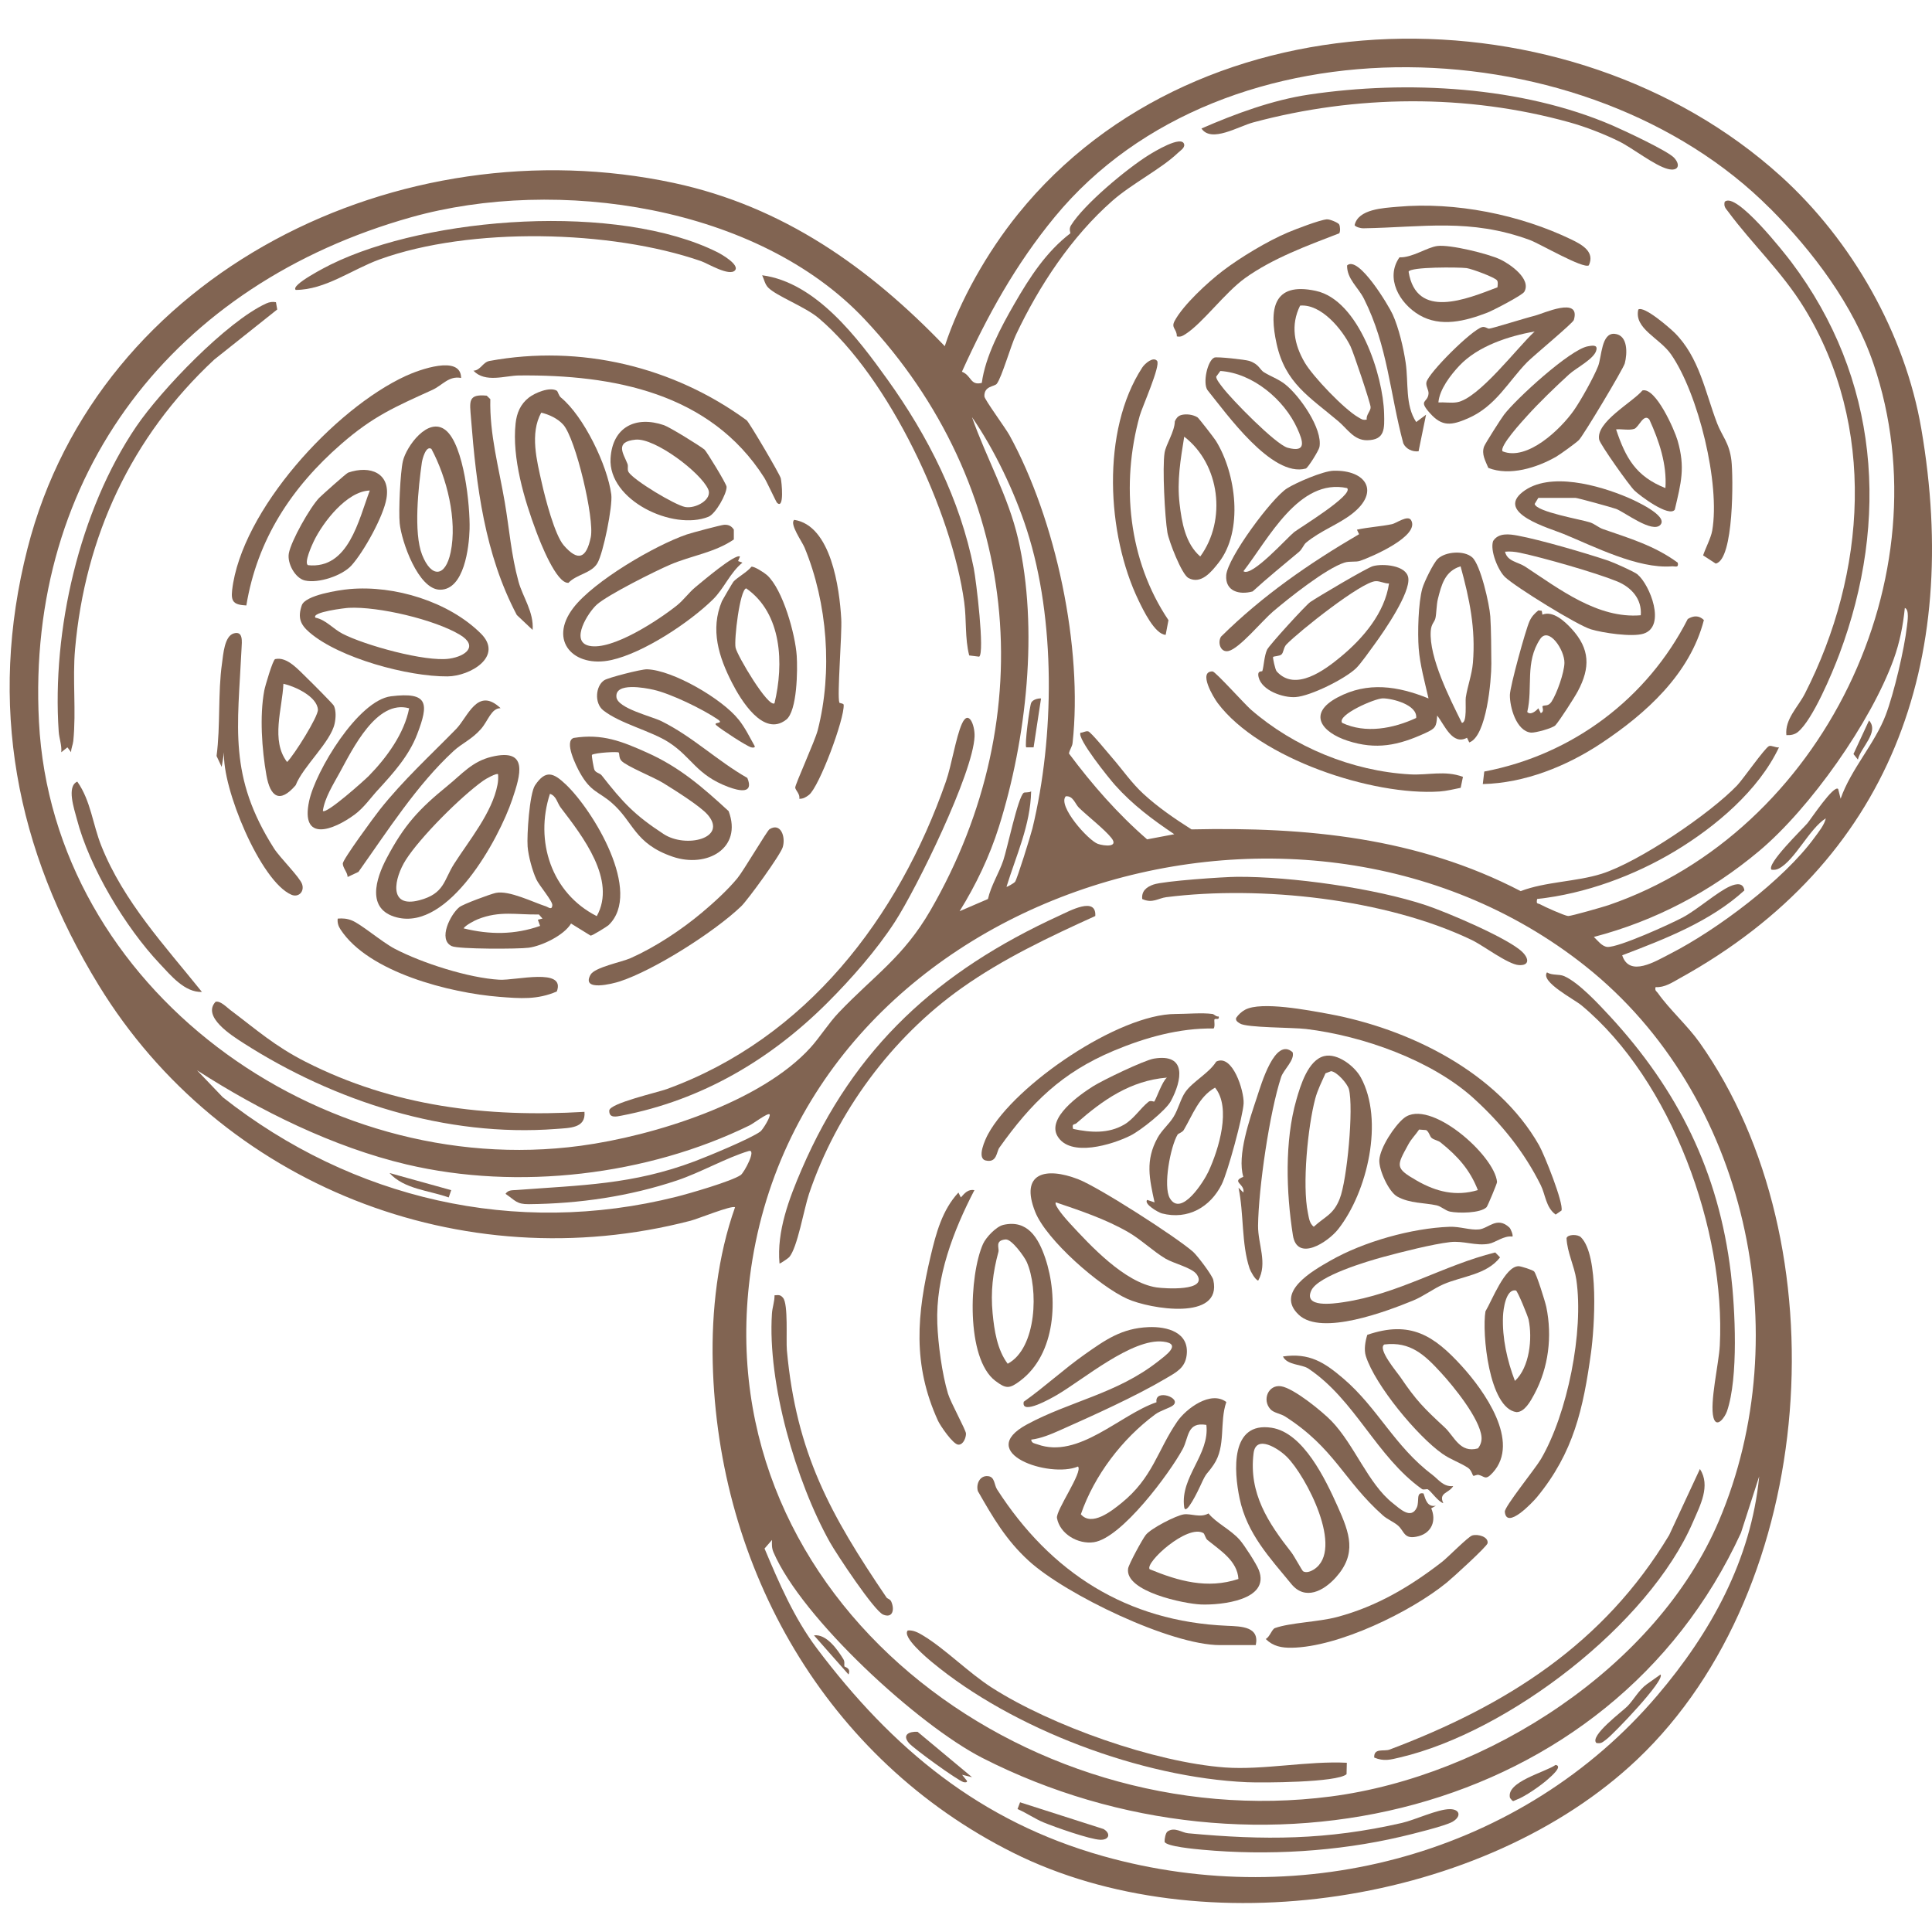 <svg xmlns="http://www.w3.org/2000/svg" fill="none" viewBox="0 0 200 200" height="200" width="200">
<g clip-path="url(#clip0_287_2724)">
<path fill="#816452" d="M184.319 18.208C191.74 24.915 197.205 34.552 198.895 44.4C203.028 68.472 195.768 89.179 173.905 101.262C173.123 101.695 172.315 102.251 171.386 102.185C171.282 102.567 171.486 102.605 171.637 102.821C172.811 104.486 174.713 106.19 175.941 107.926C190.653 128.719 188.252 164.317 169.507 182.116C153.692 197.135 124.447 201.586 104.868 191.791C85.512 182.109 74.306 162.353 73.781 141.066C73.648 135.699 74.298 130.027 76.091 124.977C75.766 124.742 72.252 126.174 71.495 126.369C47.802 132.526 22.87 122.655 10.227 102.007C1.627 87.972 -1.266 72.911 2.841 56.802C10.163 28.07 41.493 12.892 69.759 18.94C81.059 21.358 89.987 27.693 97.802 35.837C99.352 31.095 102.219 26.086 105.364 22.185C124.263 -1.264 162.587 -1.429 184.319 18.21V18.208ZM183.224 21.569C164.487 2.738 126.759 1.151 109.2 22.443C105.131 27.378 102.208 32.676 99.577 38.481C100.579 38.869 100.423 39.943 101.636 39.637C101.996 36.902 103.61 33.88 105.009 31.454C106.628 28.643 108.318 26.06 110.801 24.154C110.834 24.129 110.627 23.723 110.855 23.351C112.197 21.161 116.637 17.48 118.875 16.078C119.401 15.749 122.365 13.927 122.585 14.95C122.664 15.316 122.158 15.615 121.941 15.825C120.207 17.485 117.187 19.006 115.174 20.768C110.929 24.489 107.564 29.591 105.17 34.656C104.646 35.764 103.702 39.064 103.19 39.725C102.948 40.04 101.863 39.933 101.904 41.033C101.917 41.358 104.093 44.318 104.49 45.038C109.32 53.816 112.116 67.078 111.031 76.931C110.993 77.291 110.709 77.638 110.66 78.005C113.069 81.237 115.696 84.239 118.749 86.89L121.562 86.358C119.312 84.849 117.251 83.308 115.44 81.285C114.829 80.604 111.448 76.416 111.857 75.848C112.128 75.853 112.374 75.648 112.653 75.712C112.931 75.775 114.752 78.011 115.187 78.51C116.192 79.671 117.151 81.065 118.368 82.183C119.874 83.569 121.616 84.761 123.345 85.858C135.226 85.595 146.726 86.69 157.421 92.248C159.999 91.26 163.183 91.285 165.811 90.451C169.67 89.224 177.02 84.239 179.831 81.301C180.442 80.659 182.685 77.438 183.124 77.237C183.37 77.126 183.841 77.427 184.16 77.364C182.048 81.828 177.611 85.569 173.409 88.102C169.208 90.634 164.106 92.53 159.124 93.062C159.012 93.655 159.175 93.465 159.454 93.625C159.871 93.861 161.981 94.806 162.334 94.826C162.625 94.844 166.001 93.876 166.533 93.693C188.648 86.097 201.437 59.654 193.942 37.657C191.878 31.599 187.682 26.038 183.227 21.561L183.224 21.569ZM83.921 108.428C84.862 107.386 85.79 105.908 86.811 104.836C90.483 100.983 93.519 99.082 96.314 94.251C108.034 73.988 105.599 50.164 89.504 33.049C78.464 21.31 57.683 18.236 42.564 22.489C18.055 29.381 2.698 49.046 4.033 74.718C5.47 102.354 33.12 122.235 60.092 118.613C67.7 117.591 78.796 114.106 83.921 108.428ZM104.196 91.8C104.231 91.843 104.947 91.442 105.078 91.285C105.282 91.037 106.714 86.434 106.883 85.731C109.159 76.3 109.297 64.145 106.308 54.883C105.034 50.939 102.958 46.562 100.618 43.18C102.114 47.451 104.372 51.35 105.395 55.788C107.533 65.081 106.264 76.502 103.41 85.579C102.446 88.646 101.027 91.612 99.337 94.329L102.272 93.065C102.595 91.648 103.398 90.431 103.861 89.067C104.272 87.853 105.374 82.533 105.973 82.071C106.073 81.995 106.535 82.074 106.743 81.922C106.668 85.42 105.203 88.522 104.193 91.797L104.196 91.8ZM190.541 82.682C191.597 79.64 194.085 76.981 195.21 74.016C196.067 71.757 197.141 67.195 197.41 64.802C197.453 64.406 197.678 63.096 197.187 62.934C197.003 64.764 196.655 66.518 196.031 68.247C193.684 74.736 187.393 83.668 182.091 88.109C177.097 92.294 171.34 95.336 164.996 96.991C165.377 97.346 165.832 97.982 166.392 98.025C167.527 98.109 172.921 95.653 174.197 94.973C175.726 94.157 177.792 92.314 179.112 91.741C179.741 91.468 180.467 91.346 180.577 92.177C177.064 95.389 172.361 97.204 167.929 98.892C168.681 101.204 171.381 99.508 172.888 98.74C177.741 96.266 184.654 91.077 187.833 86.712C188.254 86.132 188.855 85.412 189.006 84.715C187.313 85.764 185.82 89.037 184.155 89.906C183.897 90.041 183.674 90.066 183.39 90.033C182.81 89.475 186.572 85.841 187.099 85.227C187.459 84.806 189.84 81.197 190.288 81.678L190.541 82.687V82.682ZM111.688 83.61C111.297 83.232 111.093 82.35 110.323 82.434C109.458 83.422 112.668 87.019 113.655 87.359C114.312 87.584 115.842 87.742 115.049 86.74C114.353 85.861 112.596 84.489 111.688 83.612V83.61ZM164.124 100.015C133.878 75.998 82.632 92.7 77.628 132.194C73.388 165.645 105.924 190.108 137.758 185.972C153.974 183.865 171.509 172.59 177.943 157.433C186.163 138.067 180.889 113.33 164.124 100.017V100.015ZM79.663 115.353C79.484 115.175 77.988 116.306 77.617 116.488C66.999 121.692 53.62 123.259 42.106 120.547C34.516 118.757 26.89 114.983 20.395 110.795L23.067 113.589C36.44 124.131 53.348 128.07 70.009 123.892C71.339 123.558 75.728 122.29 76.679 121.639C77.029 121.401 78.372 118.894 77.497 119.157C75.203 119.844 72.531 121.378 70.089 122.197C65.153 123.849 59.969 124.607 54.745 124.655C53.461 124.668 53.346 124.27 52.331 123.586C52.622 123.162 53.029 123.223 53.466 123.19C60.2 122.678 65.473 122.645 71.925 120.214C73.301 119.695 77.712 117.872 78.712 117.135C78.963 116.95 79.837 115.53 79.663 115.355V115.353ZM171.55 175.531C177.102 169.014 181.273 161.47 182.112 152.829L180.222 158.685C166.671 188.174 129.909 196.351 101.72 181.994C95.04 178.593 82.988 167.513 80.062 160.667C79.886 160.254 79.896 159.848 79.919 159.415L79.144 160.304C80.655 163.889 82.205 167.506 84.563 170.639C92.365 181.001 101.462 188.57 114.213 192.151C134.996 197.991 157.615 191.89 171.55 175.531Z"></path>
<path fill="#816452" d="M106.748 149.032C106.786 149.415 107.126 149.422 107.4 149.521C111.668 151.055 115.911 146.459 119.721 145.159C119.498 143.709 122.427 144.718 121.406 145.504C121.074 145.76 120.12 146.021 119.583 146.419C116.166 148.946 113.279 152.74 111.89 156.76C113.008 158.056 115.059 156.431 116.072 155.612C119.335 152.984 119.81 150.155 121.859 147.169C122.795 145.805 125.344 143.914 126.948 145.136C126.214 147.253 126.938 149.711 125.641 151.62C124.823 152.824 124.984 152.213 124.247 153.835C124.137 154.079 122.726 157.092 122.583 155.99C122.171 152.877 125.245 150.568 124.882 147.506C122.851 147.164 123.084 148.806 122.429 150.015C121.071 152.522 116.107 159.222 113.238 159.648C111.599 159.891 109.719 158.796 109.418 157.151C109.274 156.37 112.133 152.358 111.594 151.815C108.65 153.05 100.84 150.413 106.308 147.458C110.758 145.052 115.65 144.269 119.895 140.921C120.649 140.325 122.393 139.116 120.422 138.885C117.192 138.505 112.1 142.85 109.379 144.426C108.888 144.71 105.663 146.568 105.978 145.108C108.141 143.575 110.123 141.734 112.282 140.213C114.438 138.693 116.12 137.501 118.88 137.385C120.841 137.301 123.13 137.927 122.843 140.282C122.68 141.623 121.754 142.066 120.672 142.705C117.481 144.591 113.154 146.533 109.724 148.061C108.799 148.474 107.758 148.91 106.743 149.032H106.748Z"></path>
<path fill="#816452" d="M123.531 129.61C123.94 129.973 125.488 132.006 125.6 132.498C126.569 136.779 119.046 135.506 116.716 134.465C113.821 133.172 108.32 128.371 107.162 125.451C105.553 121.403 108.246 120.777 111.599 122.067C113.721 122.883 121.78 128.057 123.534 129.61H123.531ZM110.722 126.607C112.901 128.972 116.414 132.761 119.711 133.271C120.539 133.397 125.112 133.704 123.889 131.93C123.411 131.235 121.493 130.794 120.662 130.3C119.371 129.532 118.12 128.315 116.793 127.55C114.466 126.206 111.839 125.327 109.302 124.467C109.036 124.734 110.451 126.313 110.722 126.607Z"></path>
<path fill="#816452" d="M152.585 113.725C148.217 109.753 141.072 107.229 135.203 106.521C133.812 106.354 129.05 106.4 128.365 105.954C128.142 105.809 127.884 105.68 127.966 105.368C128.216 105.013 128.521 104.727 128.907 104.521C130.574 103.632 135.487 104.587 137.517 104.957C145.844 106.483 155.022 110.983 159.326 118.564C159.868 119.517 161.883 124.554 161.646 125.314L161.039 125.732C160.024 124.997 159.988 123.674 159.502 122.696C157.797 119.261 155.426 116.311 152.585 113.728V113.725Z"></path>
<path fill="#816452" d="M156.245 127.065C156.404 127.21 156.664 127.899 156.567 128.011C155.682 127.882 154.813 128.634 154.125 128.756C152.754 128.999 151.496 128.421 150.12 128.581C148.284 128.794 145.085 129.608 143.228 130.11C141.54 130.566 136.451 132.079 135.748 133.585C134.902 135.395 137.991 134.964 139.032 134.809C144.763 133.97 149.443 130.971 154.787 129.653L155.286 130.163C153.885 131.973 151.384 132.097 149.417 132.951C148.397 133.395 147.371 134.191 146.266 134.639C143.579 135.737 136.83 138.317 134.462 136.12C131.925 133.762 135.917 131.532 137.738 130.492C141.149 128.546 146.118 127.141 150.056 126.997C151.148 126.956 152.194 127.37 153.12 127.268C154.094 127.162 154.974 125.887 156.242 127.063L156.245 127.065Z"></path>
<path fill="#816452" d="M137.088 109.325C138.453 108.993 140.23 110.367 140.87 111.535C143.292 115.963 141.563 123.378 138.535 127.236C137.458 128.607 134.277 130.665 133.84 127.872C133.147 123.454 132.968 118.128 134.205 113.829C134.622 112.379 135.407 109.735 137.085 109.325H137.088ZM137.215 111.109C136.84 111.956 136.392 112.833 136.154 113.73C135.382 116.633 134.791 122.67 135.395 125.565C135.502 126.08 135.548 126.637 135.998 126.995C137.195 125.9 138.034 125.748 138.686 124.095C139.458 122.141 140.141 114.704 139.64 112.754C139.494 112.192 138.394 110.937 137.786 110.889L137.213 111.109H137.215Z"></path>
<path fill="#816452" d="M113.382 94.826C108.61 96.993 103.838 99.246 99.562 102.275C92.304 107.413 86.602 115.152 83.753 123.575C83.218 125.157 82.558 129.164 81.694 130.145C81.597 130.254 80.73 130.845 80.694 130.797C80.395 127.468 81.684 124.079 82.99 121.048C88.456 108.359 97.153 100.519 109.643 94.795C110.727 94.298 113.515 92.762 113.384 94.828L113.382 94.826Z"></path>
<path fill="#816452" d="M166.607 105.145C173.693 112.812 177.921 121.291 179.179 131.803C179.621 135.496 179.977 142.608 178.775 146.099C178.56 146.722 177.698 147.924 177.379 146.755C176.964 145.237 177.941 141.113 178.033 139.29C178.639 127.362 173.069 111.859 163.72 104.077C162.93 103.421 159.442 101.642 160.142 100.663C160.697 100.998 161.38 100.813 161.922 101.048C163.431 101.705 165.541 103.996 166.605 105.147L166.607 105.145Z"></path>
<path fill="#816452" d="M152.519 152.773C152.424 152.715 152.332 152.187 151.964 151.947C151.156 151.412 150.194 151.11 149.33 150.504C146.708 148.667 142.351 143.387 141.394 140.391C141.177 139.711 141.336 138.852 141.54 138.183C146.013 136.647 148.458 138.269 151.332 141.427C153.595 143.914 157.452 149.242 154.529 152.451C153.754 153.3 153.708 152.829 153.066 152.679C152.869 152.634 152.588 152.816 152.519 152.773ZM144.962 142.55C146.616 144.994 147.417 145.787 149.547 147.757C150.565 148.7 151.112 150.456 152.997 149.937C153.268 149.604 153.406 149.171 153.365 148.745C153.186 146.847 150.48 143.519 149.148 142.074C147.496 140.282 146.021 138.847 143.307 139.179C142.56 139.635 144.624 142.053 144.962 142.55Z"></path>
<path fill="#816452" d="M138.272 163.308C137.029 164.687 135.113 165.718 133.686 163.984C131.431 161.237 129.091 158.77 128.324 155.12C127.728 152.292 127.349 147.143 131.628 147.8C134.932 148.304 137.221 153.164 138.474 155.949C139.734 158.753 140.486 160.851 138.272 163.31V163.308ZM134.893 162.659C135.239 162.859 135.701 162.669 136.019 162.466C139.202 160.428 135.195 152.768 133.195 150.796C132.331 149.944 130.014 148.459 129.769 150.441C129.252 154.588 131.29 157.653 133.681 160.699C133.965 161.059 134.794 162.6 134.896 162.659H134.893Z"></path>
<path fill="#816452" d="M139.423 182.481L139.394 183.665C138.418 184.534 130.687 184.562 129.091 184.493C118.179 184.014 104.832 179.001 96.475 172.06C95.961 171.635 93.345 169.445 93.974 168.783C94.575 168.732 95.102 169.034 95.59 169.33C97.846 170.697 100.306 173.191 102.682 174.709C108.824 178.641 119.499 182.435 126.82 182.968C130.738 183.251 135.42 182.273 139.423 182.481Z"></path>
<path fill="#816452" d="M142.259 181.946C142.195 180.914 143.276 181.332 143.847 181.117C155.961 176.547 166.042 170.156 172.793 158.91L175.977 152.068C177.105 153.815 175.995 155.845 175.258 157.554C170.698 168.157 156.15 179.297 144.923 181.93C143.934 182.164 143.264 182.361 142.256 181.943L142.259 181.946Z"></path>
<path fill="#816452" d="M103.86 126.8C106.374 126.224 107.502 128.161 108.205 130.237C109.578 134.297 109.323 140.17 105.597 142.951C104.494 143.775 104.147 143.785 103.042 142.951C99.96 140.622 100.326 131.981 101.763 128.772C102.07 128.087 103.129 126.969 103.86 126.802V126.8ZM104.111 128.305C102.942 128.407 103.466 129.19 103.356 129.593C102.776 131.745 102.541 133.714 102.755 135.948C102.924 137.714 103.223 139.717 104.315 141.174C107.356 139.562 107.515 133.37 106.282 130.627C106.037 130.08 104.72 128.254 104.111 128.308V128.305Z"></path>
<path fill="#816452" d="M118.243 93.064C118.154 92.243 118.691 91.812 119.412 91.566C120.488 91.198 126.649 90.775 128.079 90.767C133.656 90.732 142.333 91.946 147.614 93.71C149.76 94.425 156.086 97.107 157.57 98.529C158.296 99.223 158.344 99.979 157.224 99.905C156.104 99.832 153.529 97.875 152.394 97.327C143.486 93.036 130.477 91.644 120.731 92.876C119.9 92.98 119.31 93.553 118.241 93.066L118.243 93.064Z"></path>
<path fill="#816452" d="M125.102 156.671C125.92 157.678 127.38 158.324 128.337 159.409C128.818 159.954 130.061 161.888 130.309 162.519C131.534 165.65 126.414 166.169 124.342 166.096C122.616 166.035 116.407 164.757 116.783 162.367C116.849 161.936 118.256 159.333 118.617 158.887C119.161 158.21 121.757 156.872 122.56 156.765C123.314 156.666 124.261 157.156 125.104 156.669L125.102 156.671ZM124.578 158.707C122.926 157.744 118.507 161.756 119.01 162.446C122.005 163.675 124.989 164.522 128.201 163.455C128.094 161.574 126.301 160.489 124.992 159.419C124.785 159.249 124.703 158.78 124.575 158.707H124.578Z"></path>
<path fill="#816452" d="M118.757 124.214L119.519 124.468C118.987 122.014 118.543 120.136 119.824 117.801C120.276 116.977 120.998 116.404 121.473 115.639C121.987 114.815 122.207 113.763 122.701 113.056C123.465 111.959 125.161 111.097 125.902 109.898C127.58 109.056 128.795 112.912 128.739 114.214C128.682 115.517 127.094 121.368 126.468 122.612C125.291 124.957 122.972 126.308 120.281 125.613C119.911 125.517 118.366 124.627 118.757 124.214ZM121.903 117.454C121.161 118.696 120.384 122.812 121.102 124.039C122.266 126.029 124.614 122.326 125.105 121.266C126.168 118.972 127.485 114.676 125.782 112.592C124.107 113.533 123.47 115.403 122.547 116.97C122.389 117.238 121.974 117.332 121.903 117.454Z"></path>
<path fill="#816452" d="M129.996 170.301H126.291C121.186 170.301 110.305 165.064 106.487 161.569C104.121 159.401 102.792 157.09 101.229 154.362C101.025 153.645 101.416 152.727 102.273 152.811C102.999 152.877 102.902 153.696 103.214 154.18C108.768 162.813 116.655 167.855 127.03 168.301C128.523 168.364 130.406 168.39 129.996 170.301Z"></path>
<path fill="#816452" d="M158.807 131.616C159.06 131.872 159.957 134.746 160.073 135.299C160.702 138.333 160.308 141.577 158.837 144.315C158.469 145.002 157.837 146.185 156.991 146.183C154.129 145.8 153.398 137.965 153.774 135.752C154.454 134.617 155.792 131.088 157.201 131.076C157.454 131.076 158.658 131.464 158.809 131.616H158.807ZM156.825 142.951C158.354 141.539 158.648 138.528 158.241 136.607C158.165 136.242 157.091 133.626 156.93 133.593C155.896 133.382 155.62 135.519 155.59 136.259C155.495 138.515 156.024 140.857 156.825 142.954V142.951Z"></path>
<path fill="#816452" d="M144.647 123.869C143.757 123.38 142.722 121.089 142.788 120.072C142.873 118.797 144.356 116.534 145.338 115.745C147.967 113.634 154.728 119.588 154.974 122.359C154.987 122.498 153.992 124.868 153.892 124.967C153.25 125.603 150.972 125.606 150.107 125.426C149.619 125.324 149.207 124.886 148.716 124.777C147.414 124.493 145.957 124.592 144.645 123.869H144.647ZM148.21 117.806C148.008 117.651 147.944 117.172 147.637 116.987L146.905 116.932C146.542 117.477 146.123 117.862 145.79 118.47C144.571 120.711 144.374 120.906 146.686 122.229C148.683 123.372 150.716 123.877 152.987 123.198C152.166 121.081 150.892 119.684 149.138 118.272C148.867 118.054 148.483 118.019 148.207 117.806H148.21Z"></path>
<path fill="#816452" d="M163.653 128.077C165.558 129.955 165.054 137.453 164.704 140.003C163.906 145.815 162.903 150.367 159.114 154.973C158.669 155.513 155.94 158.408 155.779 156.494C155.735 155.979 158.927 152.045 159.507 151.059C162.262 146.375 163.972 137.818 163.18 132.469C162.965 131.017 162.239 129.663 162.167 128.178C162.264 127.772 163.315 127.745 163.653 128.077Z"></path>
<path fill="#816452" d="M91.782 165.384C91.859 165.498 92.145 165.531 92.263 165.799C92.626 166.623 92.416 167.551 91.429 167.145C90.49 166.76 86.601 160.879 85.921 159.67C82.389 153.376 79.44 143.164 79.911 135.98C79.952 135.336 80.19 134.736 80.179 134.089C80.599 134.067 80.768 134.003 81.062 134.353C81.617 135.012 81.358 138.682 81.458 139.785C82.435 150.446 85.964 156.811 91.782 165.386V165.384Z"></path>
<path fill="#816452" d="M149.775 163.822C146.056 166.859 138.558 170.507 133.707 170.573C132.656 170.588 131.797 170.425 131.024 169.67C131.439 169.47 131.666 168.649 131.983 168.537C133.615 167.962 136.466 167.914 138.428 167.389C142.527 166.296 145.987 164.238 149.279 161.686C149.887 161.214 151.976 159.077 152.406 158.951C153.007 158.773 154.109 159.095 153.992 159.757C153.93 160.099 150.36 163.346 149.775 163.822Z"></path>
<path fill="#816452" d="M125.524 104.967C125.675 104.988 125.907 105.279 126.161 105.223C126.268 105.637 125.815 105.398 125.728 105.517C125.652 105.621 125.818 106.24 125.634 106.47C122.087 106.41 118.548 107.408 115.305 108.767C109.924 111.023 106.763 114.153 103.454 118.805C103.147 119.236 103.214 120.409 102.04 120.133C101.066 119.905 102.014 117.897 102.291 117.393C105.076 112.278 115.814 104.967 121.69 104.967C122.839 104.967 124.463 104.818 125.524 104.967Z"></path>
<path fill="#816452" d="M137.827 147.093C140.223 149.579 141.624 153.592 144.181 155.607C144.874 156.152 146.071 157.348 146.667 156.061C146.961 155.424 146.539 154.413 147.363 154.603C147.585 155.298 147.79 156.043 148.644 155.871L148.161 156.142C148.7 157.386 148.23 158.644 146.885 159.016C145.284 159.457 145.414 158.492 144.685 157.896C144.215 157.513 143.606 157.272 143.159 156.877C139.092 153.262 138.169 149.934 133.047 146.641C132.566 146.332 131.868 146.271 131.515 145.884C130.62 144.9 131.308 143.306 132.617 143.506C133.927 143.706 136.885 146.122 137.827 147.095V147.093Z"></path>
<path fill="#816452" d="M121.204 113.989C120.688 114.944 118.117 117.01 117.02 117.558C115.141 118.496 110.773 119.847 109.466 117.606C108.372 115.728 111.699 113.373 113.149 112.455C114.138 111.829 118.435 109.758 119.45 109.588C122.889 109.013 122.365 111.839 121.204 113.989ZM120.798 111.553C117.015 111.867 114.156 113.875 111.417 116.29C111.246 116.44 110.926 116.275 111.09 116.866C112.901 117.248 114.729 117.378 116.381 116.415C117.361 115.844 118.031 114.754 118.885 114.062C119.11 113.88 119.45 114.067 119.483 114.034C119.66 113.859 120.296 111.951 120.798 111.553Z"></path>
<path fill="#816452" d="M100.871 123.202C98.692 127.4 96.851 132.201 97.03 137.012C97.109 139.138 97.521 142.233 98.135 144.271C98.414 145.194 99.979 148.013 99.997 148.393C100.015 148.793 99.731 149.574 99.214 149.551C98.669 149.551 97.327 147.574 97.099 147.072C94.437 141.24 94.913 136.036 96.35 129.985C96.9 127.666 97.537 125.258 99.214 123.453L99.467 123.958C99.861 123.519 100.204 123.086 100.874 123.202H100.871Z"></path>
<path fill="#816452" d="M130.247 132.568C129.914 132.47 129.446 131.585 129.354 131.306C128.5 128.751 128.776 125.603 128.209 122.949L128.715 123.453C128.902 122.548 127.406 122.338 128.707 121.826C128.045 119.593 129.365 115.867 130.122 113.575C130.569 112.222 131.991 107.314 133.809 108.924C134.068 109.722 132.873 110.731 132.623 111.494C131.421 115.157 130.283 122.995 130.234 126.868C130.211 128.802 131.249 130.764 130.249 132.566L130.247 132.568Z"></path>
<path fill="#816452" d="M148.284 152.679C148.918 153.156 149.407 153.936 150.435 153.843C149.972 154.603 148.893 154.507 149.412 155.612C148.857 155.435 148.179 154.413 147.821 154.182C147.708 154.109 147.366 154.263 147.202 154.147C142.471 150.776 140.285 144.91 135.438 141.673C134.753 141.214 133.249 141.339 132.81 140.421C135.556 140.018 137.116 141.045 139.062 142.705C142.625 145.744 144.381 149.754 148.289 152.679H148.284Z"></path>
<path fill="#816452" d="M62.987 95.781C62.857 95.903 61.317 96.869 61.138 96.856L59.115 95.604C58.389 96.823 56.1 97.923 54.734 98.108C53.663 98.253 47.467 98.265 46.769 97.944C45.295 97.262 46.648 94.628 47.554 93.906C47.942 93.594 50.748 92.56 51.318 92.435C52.694 92.139 55.213 93.414 56.542 93.835C56.742 93.898 57.146 94.271 57.177 93.703C57.2 93.264 55.824 91.677 55.525 91.039C55.108 90.149 54.696 88.615 54.619 87.632C54.53 86.476 54.811 82.152 55.389 81.29C56.494 79.645 57.307 80.01 58.56 81.194C61.371 83.845 66.588 92.372 62.984 95.784L62.987 95.781ZM58.046 83.604C57.686 83.135 57.596 82.388 56.931 82.177C55.333 87.059 57.075 92.458 61.777 94.838C63.856 91.1 60.289 86.534 58.046 83.604ZM56.159 95.089L55.786 94.666C53.441 94.712 51.742 94.25 49.461 95.16C49.108 95.302 48.201 95.774 47.988 96.103C50.691 96.772 53.285 96.775 55.911 95.85L55.678 95.209L56.161 95.089H56.159Z"></path>
<path fill="#816452" d="M85.65 103.806C79.778 109.672 72.661 113.89 64.344 115.489C63.81 115.593 63.045 115.783 63.071 114.967C63.094 114.217 68.083 113.084 68.996 112.751C83.46 107.504 93.012 94.983 97.922 80.9C98.508 79.219 98.948 76.34 99.572 74.938C100.262 73.384 100.929 75.062 100.886 76.231C100.738 80.038 94.902 91.939 92.646 95.421C90.746 98.356 88.112 101.348 85.65 103.806Z"></path>
<path fill="#816452" d="M57.642 40.45C57.755 40.516 57.834 40.962 58.067 41.152C60.432 43.096 62.874 48.161 63.279 51.182C63.44 52.389 62.452 57.263 61.839 58.305C61.225 59.347 59.685 59.448 58.847 60.335C57.596 60.439 55.919 56.105 55.53 55.071C54.261 51.702 52.988 47.388 53.374 43.837C53.492 42.747 53.878 41.834 54.755 41.152C55.387 40.663 56.913 40.017 57.64 40.447L57.642 40.45ZM58.356 56.452C59.834 58.148 60.696 57.834 61.158 55.605C61.552 53.702 59.604 45.423 58.31 43.966C57.749 43.335 56.844 42.904 56.026 42.721C54.837 44.886 55.571 47.692 56.082 49.973C56.44 51.578 57.425 55.38 58.358 56.452H58.356Z"></path>
<path fill="#816452" d="M46.357 81.32C47.833 80.121 48.879 78.826 50.886 78.342C54.761 77.407 53.876 80.24 53.032 82.745C51.641 86.871 46.472 96.349 41.081 94.97C37.89 94.154 38.9 90.975 40.025 88.844C41.844 85.394 43.373 83.746 46.36 81.318L46.357 81.32ZM51.561 80.152C51.413 79.987 50.275 80.638 50.047 80.801C47.733 82.436 43.501 86.664 42 89.031C40.823 90.889 40.138 94.045 43.396 93.198C46.027 92.514 45.933 91.11 47.004 89.434C48.577 86.973 50.953 84.124 51.502 81.232C51.572 80.872 51.587 80.517 51.561 80.154V80.152Z"></path>
<path fill="#816452" d="M28.566 31.284L28.699 32.037L22.177 37.226C13.593 45.215 8.798 55.552 7.77 67.204C7.493 70.335 7.9 73.592 7.588 76.702C7.55 77.093 7.353 77.47 7.36 77.871L6.979 77.364L6.343 77.873C6.412 77.138 6.125 76.454 6.077 75.731C5.368 65.316 8.194 52.865 14.101 44.161C16.661 40.389 23.456 33.294 27.558 31.416C27.891 31.264 28.208 31.218 28.566 31.284Z"></path>
<path fill="#816452" d="M76.603 57.615L76.406 58.082L76.856 58.246C75.58 59.278 74.948 60.933 73.802 62.056C71.368 64.441 66.616 67.597 63.271 68.33C59.415 69.174 56.719 66.36 59.351 62.926C61.468 60.163 67.78 56.462 71.097 55.326C71.577 55.162 74.656 54.34 74.968 54.325C75.421 54.305 75.723 54.449 75.966 54.827V55.846C73.984 57.205 71.572 57.516 69.394 58.447C67.793 59.131 62.98 61.544 61.803 62.571C60.903 63.356 58.962 66.403 60.982 66.852C63.368 67.382 68.22 64.155 70.079 62.67C70.767 62.122 71.327 61.324 71.999 60.774C72.672 60.224 76.129 57.268 76.603 57.615Z"></path>
<path fill="#816452" d="M36.183 60.981C40.838 60.566 46.448 62.274 49.781 65.585C52.159 67.95 48.673 70 46.326 70.02C42.283 70.056 35.13 68.14 32.028 65.458C31.089 64.647 30.805 63.937 31.24 62.664C31.601 61.61 35.056 61.083 36.183 60.981ZM32.657 63.942C33.741 64.16 34.457 65.083 35.457 65.602C37.741 66.789 44.05 68.545 46.515 68.185C48.241 67.934 49.54 66.87 47.609 65.711C44.991 64.14 39.173 62.763 36.094 62.923C35.761 62.941 32.189 63.356 32.657 63.945V63.942Z"></path>
<path fill="#816452" d="M77.293 43.504C77.587 43.765 80.707 49.065 80.824 49.504C80.916 49.846 81.218 52.812 80.436 52.044C80.331 51.94 79.382 49.866 79.106 49.435C73.521 40.67 63.496 38.772 53.724 38.868C52.297 38.881 50.239 39.664 49.009 38.376C49.761 38.336 49.968 37.494 50.674 37.365C60.097 35.634 69.705 37.958 77.295 43.509L77.293 43.504Z"></path>
<path fill="#816452" d="M76.091 27.984C75.51 28.655 73.239 27.261 72.58 27.033C63.217 23.786 48.661 23.467 39.304 26.851C36.452 27.882 33.675 30.009 30.614 30.012C30.029 29.51 33.888 27.555 34.225 27.39C44.434 22.364 64.015 20.98 74.275 26.113C74.697 26.323 76.584 27.413 76.088 27.986L76.091 27.984Z"></path>
<path fill="#816452" d="M101.364 67.978L100.331 67.851C99.871 66.046 100.07 64.196 99.815 62.333C98.541 52.992 92.056 39.127 84.762 32.945C83.358 31.753 80.418 30.671 79.525 29.774C79.175 29.421 79.106 28.922 78.898 28.496C84.476 29.236 88.795 34.998 91.879 39.302C96.076 45.155 99.39 51.709 100.802 58.82C101.05 60.064 101.958 67.59 101.362 67.978H101.364Z"></path>
<path fill="#816452" d="M59.391 76.39C62.355 75.921 64.393 76.75 66.981 77.909C70.372 79.424 72.73 81.49 75.428 83.969C76.883 87.84 73.15 89.883 69.646 88.689C65.636 87.32 65.613 85.072 63.296 83.082C61.956 81.931 61.151 81.99 60.031 79.987C59.649 79.305 58.361 76.727 59.389 76.39H59.391ZM64.048 77.901C63.966 77.79 61.67 77.906 61.278 78.139C61.227 78.213 61.457 79.533 61.537 79.698C61.695 80.023 62.092 80.02 62.289 80.271C64.531 83.135 65.703 84.38 68.697 86.339C70.996 87.845 75.362 86.783 73.262 84.344C72.482 83.437 69.794 81.764 68.659 81.059C67.697 80.461 64.874 79.336 64.332 78.758C64.053 78.461 64.143 78.035 64.048 77.904V77.901Z"></path>
<path fill="#816452" d="M23.863 104.57C26.578 106.615 28.448 108.296 31.629 109.913C40.738 114.544 50.351 115.692 60.504 115.099C60.66 116.805 58.972 116.759 57.563 116.868C46.18 117.738 34.621 114.022 25.169 107.959C23.988 107.201 20.886 105.246 22.315 103.705C22.814 103.573 23.474 104.281 23.86 104.572L23.863 104.57Z"></path>
<path fill="#816452" d="M47.733 39.127C46.459 38.878 45.794 39.892 44.761 40.361C40.879 42.128 38.639 43.079 35.333 45.958C30.18 50.442 26.62 55.867 25.502 62.677C24.236 62.611 23.889 62.322 24.029 61.101C24.978 52.85 34.617 42.31 42.02 38.909C43.37 38.288 47.718 36.691 47.733 39.124V39.127Z"></path>
<path fill="#816452" d="M76.451 74.474C77.162 75.374 77.545 76.208 78.129 77.24C78.185 77.412 77.919 77.412 77.752 77.361C77.218 77.196 74.653 75.516 74.167 75.088C73.717 74.692 75.062 74.986 74.29 74.461C72.75 73.415 69.462 71.813 67.664 71.407C66.761 71.202 63.639 70.606 63.813 72.168C63.943 73.333 67.454 74.15 68.475 74.657C71.712 76.261 74.244 78.755 77.364 80.532C78.07 82.228 76.51 81.881 75.4 81.465C72.08 80.22 71.638 78.408 69.252 76.859C67.406 75.66 64.194 74.913 62.452 73.536C61.501 72.783 61.654 71.001 62.554 70.416C62.971 70.145 66.39 69.268 66.976 69.285C69.669 69.367 74.789 72.375 76.448 74.479L76.451 74.474Z"></path>
<path fill="#816452" d="M81.379 74.504C79.013 76.36 76.65 72.385 75.789 70.702C74.413 68.021 73.497 65.184 74.735 62.231C74.781 62.122 75.84 60.32 75.917 60.226C76.241 59.831 77.387 59.194 77.788 58.667C78.085 58.611 79.139 59.301 79.397 59.532C81.054 61.027 82.33 65.686 82.476 67.876C82.573 69.326 82.537 73.602 81.382 74.507L81.379 74.504ZM80.174 72.806C81.156 68.728 80.965 63.501 77.244 60.906C76.587 61.057 75.975 66.226 76.147 67.05C76.318 67.874 79.522 73.283 80.174 72.806Z"></path>
<path fill="#816452" d="M46.124 44.523C48.042 46.052 48.676 52.401 48.61 54.789C48.559 56.635 48.06 61.055 45.559 61.047C43.293 61.042 41.556 56.026 41.375 54.166C41.255 52.919 41.434 48.891 41.71 47.722C42.065 46.219 44.316 43.084 46.126 44.526L46.124 44.523ZM44.661 46.473C44.091 46.077 43.718 47.542 43.669 47.887C43.311 50.424 42.794 55.139 43.697 57.433C44.643 59.833 46.103 59.788 46.651 57.174C47.351 53.821 46.267 49.471 44.661 46.473Z"></path>
<path fill="#816452" d="M39.132 81.759C38.349 82.615 37.677 83.607 36.725 84.314C34.49 85.972 31.084 87.224 32.002 82.922C32.662 79.825 37.071 72.499 40.477 72.079C44.374 71.597 44.405 72.836 43.18 76.023C42.313 78.276 40.694 80.053 39.135 81.761L39.132 81.759ZM42.357 73.323C38.991 72.378 36.526 77.5 35.166 79.979C34.501 81.194 33.606 82.605 33.422 83.946C33.769 84.326 37.779 80.73 38.186 80.314C40.032 78.428 41.866 75.906 42.354 73.32L42.357 73.323Z"></path>
<path fill="#816452" d="M86.891 72.738C86.914 72.804 87.323 72.804 87.336 72.956C87.446 74.365 84.814 81.453 83.74 82.291C83.454 82.515 83.121 82.72 82.735 82.684C82.868 82.251 82.334 81.787 82.321 81.536C82.305 81.217 84.372 76.687 84.65 75.595C86.2 69.547 85.668 62.447 83.287 56.683C83.039 56.082 81.697 54.211 82.221 53.816C86.037 54.401 86.906 60.893 87.085 64.061C87.177 65.666 86.64 72.016 86.891 72.738Z"></path>
<path fill="#816452" d="M23.203 77.873L22.947 79.391L22.418 78.258C22.832 75.153 22.546 71.726 22.983 68.662C23.114 67.742 23.229 65.84 24.211 65.567C25.193 65.293 25.039 66.428 25.006 67.118C24.615 75.328 23.615 80.355 28.364 87.825C28.988 88.805 31.039 90.805 31.276 91.535C31.532 92.329 30.883 92.924 30.179 92.628C26.962 91.269 22.934 81.47 23.203 77.87V77.873Z"></path>
<path fill="#816452" d="M72.94 46.554C73.124 46.703 75.206 50.082 75.216 50.396C75.239 51.126 74.083 53.195 73.342 53.494C69.677 54.972 62.944 51.798 63.205 47.443C63.399 44.232 65.782 43.005 68.734 44.014C69.327 44.217 72.419 46.125 72.943 46.551L72.94 46.554ZM65.803 45.512C63.578 45.72 64.55 46.977 64.956 48.016C65.066 48.3 64.9 48.614 65.082 48.888C65.652 49.748 69.851 52.275 70.923 52.483C71.994 52.69 73.792 51.714 73.306 50.64C72.516 48.891 67.795 45.327 65.803 45.512Z"></path>
<path fill="#816452" d="M31.747 70.16C32.141 70.53 34.486 72.88 34.568 73.065C34.806 73.617 34.765 74.327 34.642 74.902C34.23 76.826 31.366 79.338 30.609 81.285C28.952 83.216 27.973 82.492 27.579 80.248C27.111 77.592 26.863 74.119 27.359 71.478C27.443 71.022 28.251 68.287 28.482 68.231C29.737 67.937 30.942 69.399 31.75 70.16H31.747ZM29.338 70.783C29.223 73.389 28.011 76.654 29.719 78.882C30.446 78.17 32.957 74.165 32.911 73.46C32.821 72.102 30.54 71.052 29.338 70.783Z"></path>
<path fill="#816452" d="M36.386 58.533C35.432 59.59 32.979 60.416 31.563 60.092C30.55 59.858 29.721 58.317 29.898 57.298C30.123 56.006 32.087 52.53 33.043 51.537C33.263 51.309 35.851 48.989 36.041 48.926C38.329 48.138 40.447 48.972 40.007 51.603C39.697 53.45 37.662 57.118 36.386 58.533ZM38.278 50.779C35.91 50.845 33.432 54.054 32.478 56.041C32.289 56.434 31.455 58.264 31.88 58.507C36.087 58.946 37.117 53.836 38.281 50.779H38.278Z"></path>
<path fill="#816452" d="M72.659 94.478C73.886 93.449 75.319 92.144 76.339 90.907C76.968 90.144 79.403 86.002 79.658 85.84C80.812 85.12 81.354 86.608 81.029 87.7C80.791 88.501 77.428 93.145 76.725 93.822C73.989 96.445 67.746 100.43 64.138 101.603C63.468 101.821 60.138 102.688 61.13 100.906C61.563 100.128 64.368 99.593 65.276 99.188C67.831 98.05 70.523 96.268 72.659 94.478Z"></path>
<path fill="#816452" d="M55.136 65.209L53.502 63.668C50.175 57.38 49.306 50.3 48.758 43.304C48.623 41.565 48.408 40.767 50.385 40.959L50.758 41.319C50.669 44.954 51.651 48.46 52.254 51.993C52.73 54.776 52.914 57.428 53.676 60.208C54.108 61.793 55.282 63.364 55.136 65.215V65.209Z"></path>
<path fill="#816452" d="M57.639 102.638C55.617 103.51 53.865 103.363 51.694 103.193C46.589 102.79 38.145 100.663 35.245 96.21C35.02 95.865 34.91 95.508 34.959 95.094C35.483 95.049 35.93 95.087 36.424 95.285C37.396 95.677 39.536 97.523 40.871 98.22C43.702 99.698 48.502 101.239 51.694 101.421C53.389 101.518 58.588 100.136 57.639 102.641V102.638Z"></path>
<path fill="#816452" d="M51.819 73.311C50.855 73.303 50.525 74.634 49.783 75.473C48.829 76.553 47.827 76.941 46.96 77.739C43.147 81.252 40.109 86.033 37.107 90.258L35.987 90.785C35.971 90.294 35.49 89.853 35.485 89.394C35.48 88.978 38.748 84.532 39.306 83.828C41.723 80.773 44.566 78.183 47.221 75.465C48.443 74.213 49.425 71.04 51.822 73.313L51.819 73.311Z"></path>
<path fill="#816452" d="M20.904 102.686C19.121 102.747 17.697 100.993 16.554 99.784C12.976 95.995 9.255 89.802 7.948 84.763C7.687 83.759 6.869 81.402 8.002 80.913C9.403 82.902 9.595 85.331 10.488 87.561C12.797 93.346 17.068 97.901 20.904 102.686Z"></path>
<path fill="#816452" d="M152.401 57.694C153.268 58.467 154.191 62.561 154.276 63.808C154.365 65.149 154.376 67.354 154.383 68.715C154.393 70.378 153.897 76.231 152.097 76.857L151.864 76.373C150.34 77.192 149.542 75.042 148.775 74.074C148.698 75.25 148.604 75.404 147.542 75.891C144.755 77.169 142.466 77.65 139.5 76.682C136.825 75.808 135.306 73.881 138.454 72.201C141.586 70.528 144.719 71.024 147.88 72.302C147.499 70.634 146.993 68.817 146.862 67.108C146.742 65.521 146.819 62.396 147.241 60.908C147.427 60.252 148.374 58.305 148.831 57.859C149.624 57.091 151.568 56.951 152.399 57.697L152.401 57.694ZM151.199 58.627C149.558 59.126 149.212 60.571 148.847 62.016C148.701 62.594 148.701 63.567 148.593 64.001C148.486 64.434 148.164 64.563 148.11 65.326C147.921 68.066 150.11 72.368 151.33 74.826C151.903 74.839 151.667 72.674 151.739 72.198C151.915 71.045 152.373 69.825 152.475 68.621C152.772 65.07 152.123 62.001 151.199 58.624V58.627ZM146.601 74.325C146.755 72.958 144.128 72.297 143.151 72.294C142.318 72.294 138.374 74.018 138.937 74.829C141.359 75.975 144.251 75.417 146.599 74.325H146.601Z"></path>
<path fill="#816452" d="M186.127 75.769C185.784 76.048 185.359 76.127 184.925 76.099C184.753 74.444 186.134 73.194 186.845 71.8C193.203 59.334 194.277 44.113 186.761 31.862C184.477 28.141 181.352 25.231 178.907 21.921C178.651 21.573 178.426 21.409 178.536 20.897C179.68 19.756 184.753 26.222 185.423 27.109C194.504 39.145 195.64 53.773 190.405 67.732C189.676 69.673 187.646 74.53 186.124 75.767L186.127 75.769Z"></path>
<path fill="#816452" d="M124.375 13.302C127.863 11.781 131.73 10.352 135.522 9.789C145.642 8.283 157.531 8.922 166.957 13.003C168.126 13.51 172.649 15.622 173.304 16.334C174.005 17.097 173.729 17.761 172.657 17.492C171.297 17.15 168.99 15.317 167.609 14.638C166.031 13.86 164.151 13.13 162.453 12.658C151.815 9.703 140.376 9.814 129.743 12.669C128.185 13.087 125.395 14.813 124.378 13.305L124.375 13.302Z"></path>
<path fill="#816452" d="M154.07 48.437C153.774 47.709 153.347 47.025 153.628 46.231C153.741 45.917 155.385 43.342 155.689 42.941C156.927 41.301 162.54 36.169 164.376 35.849C164.763 35.781 165.394 35.646 165.259 36.217C165.095 37.124 163.151 38.092 162.441 38.744C161.044 40.021 159.351 41.651 158.093 43.045C157.625 43.565 155.185 46.201 155.546 46.721C158.093 47.752 161.538 44.447 162.911 42.503C163.642 41.466 164.977 39.068 165.433 37.912C165.819 36.934 165.76 34.425 167.156 34.559C168.552 34.693 168.458 36.617 168.197 37.616C168.051 38.173 163.878 45.139 163.44 45.562C163.108 45.882 161.517 47.035 161.088 47.281C159.108 48.419 156.272 49.309 154.07 48.437Z"></path>
<path fill="#816452" d="M169.517 59.466C170.798 60.538 172.514 64.862 170.12 65.602C168.947 65.965 165.914 65.521 164.681 65.143C163.256 64.707 156.925 60.789 155.815 59.752C155.088 59.075 154.227 56.989 154.567 56.008C155.119 55.134 156.237 55.283 157.098 55.443C159.464 55.881 164.134 57.25 166.486 58.038C167.011 58.213 169.182 59.179 169.522 59.463L169.517 59.466ZM169.852 63.691C169.987 62.021 168.888 60.791 167.389 60.18C165.2 59.286 159.715 57.719 157.344 57.222C156.827 57.113 156.326 57.063 155.799 57.111C156.032 58.127 157.124 58.155 157.919 58.677C161.431 60.986 165.42 64.071 169.852 63.691Z"></path>
<path fill="#816452" d="M138.523 43.59C135.554 41.084 133.05 39.664 132.155 35.596C131.383 32.09 131.725 29.14 136.214 30.111C140.702 31.081 143.185 38.901 143.282 42.805C143.32 44.369 143.392 45.55 141.523 45.573C140.16 45.59 139.477 44.394 138.523 43.59ZM141.487 43.431C141.397 42.944 141.906 42.554 141.886 42.148C141.86 41.677 140.106 36.475 139.809 35.862C138.96 34.113 136.776 31.441 134.587 31.637C133.585 33.652 133.971 35.659 135.063 37.527C135.909 38.975 139.137 42.353 140.592 43.187C140.899 43.365 141.075 43.53 141.487 43.431Z"></path>
<path fill="#816452" d="M148.031 42.777C146.772 41.362 147.79 41.735 147.88 40.767C147.918 40.369 147.568 39.963 147.665 39.56C147.895 38.584 152.355 34.136 153.437 33.859C153.726 33.786 153.986 34.022 154.148 34.022C154.406 34.022 157.894 32.924 158.879 32.683C159.705 32.483 163.674 30.615 162.922 33.127C162.822 33.456 158.733 36.84 158.101 37.482C156.142 39.474 154.864 42.047 151.969 43.306C150.232 44.062 149.273 44.173 148.031 42.774V42.777ZM158.866 34.318C156.183 34.785 152.989 35.824 151.071 37.859C150.148 38.84 149.015 40.318 148.903 41.659C149.519 41.623 150.199 41.742 150.805 41.646C153.074 41.286 157.091 35.946 158.866 34.318Z"></path>
<path fill="#816452" d="M135.196 56.183C134.955 56.383 134.807 56.847 134.482 57.121C132.863 58.48 131.232 59.8 129.672 61.225C128.304 61.608 126.813 61.215 126.938 59.544C127.074 57.739 131.649 51.56 133.226 50.561C134.173 49.96 136.958 48.761 138.044 48.731C141.435 48.637 142.885 50.918 139.965 53.19C138.52 54.315 136.722 54.918 135.196 56.183ZM139.448 50.525C134.462 49.458 131.303 55.808 128.721 59.131C129.567 59.782 133.224 55.686 133.963 55.088C134.449 54.695 140.203 51.215 139.448 50.525Z"></path>
<path fill="#816452" d="M122.255 42.972C122.777 42.815 123.511 42.913 123.968 43.205C124.099 43.289 125.705 45.365 125.866 45.628C127.973 49.022 128.735 54.956 126.157 58.241C125.403 59.202 124.331 60.533 123.027 59.836C122.326 59.46 121.002 56.023 120.851 55.134C120.582 53.534 120.316 48.366 120.557 46.868C120.7 45.983 121.595 44.706 121.618 43.616C121.746 43.324 121.93 43.071 122.252 42.974L122.255 42.972ZM122.59 45.205C122.211 47.583 121.833 49.745 122.109 52.135C122.329 54.046 122.702 56.269 124.25 57.608C126.996 53.846 126.298 48.059 122.592 45.205H122.59Z"></path>
<path fill="#816452" d="M140.384 69.174C139.249 70.269 135.692 72.048 134.121 72.162C132.84 72.256 130.61 71.49 130.288 70.091C130.117 69.351 130.646 69.556 130.677 69.463C130.835 68.984 130.866 67.901 131.17 67.252C131.398 66.771 135.198 62.619 135.638 62.322C136.449 61.772 141.494 58.781 142.128 58.606C143.126 58.328 145.588 58.497 145.785 59.821C146.015 61.372 143.315 65.298 142.318 66.664C141.852 67.301 140.87 68.705 140.382 69.176L140.384 69.174ZM143.793 60.401C143.317 60.419 142.88 60.14 142.405 60.163C140.926 60.229 134.459 65.377 133.168 66.715C132.858 67.034 132.884 67.579 132.638 67.767C132.431 67.927 131.858 67.927 131.789 68.01C131.741 68.069 132.001 69.318 132.162 69.501C134.088 71.653 137.139 69.361 138.799 67.987C141.126 66.061 143.348 63.44 143.791 60.401H143.793Z"></path>
<path fill="#816452" d="M159.249 51.537L158.868 52.166C159.037 52.992 163.717 53.78 164.604 54.079C165.108 54.249 165.466 54.607 165.947 54.774C168.701 55.735 171.284 56.485 173.683 58.252C173.79 58.827 173.43 58.599 173.051 58.627C169.543 58.898 164.96 56.546 161.866 55.276C160.405 54.675 154.83 53.124 157.618 50.934C160.38 48.761 165.556 50.249 168.492 51.496C169.167 51.783 172.709 53.372 171.893 54.32C171.077 55.268 168.146 52.989 167.297 52.68C166.863 52.523 163.3 51.539 163.083 51.539H159.249V51.537Z"></path>
<path fill="#816452" d="M153.498 81.166L153.651 79.87C162.799 78.132 170.535 72.289 174.716 64.079C175.304 63.721 175.877 63.683 176.386 64.188C174.941 69.769 170.415 73.855 165.737 76.958C162.165 79.328 157.828 81.067 153.501 81.166H153.498Z"></path>
<path fill="#816452" d="M157.786 30.215C157.577 30.572 154.564 32.136 153.961 32.369C151.692 33.239 149.137 33.91 146.923 32.61C144.844 31.388 143.381 28.76 144.874 26.638C146.184 26.696 147.708 25.607 148.797 25.465C150.099 25.295 154.04 26.263 155.29 26.849C156.324 27.333 158.566 28.894 157.789 30.215H157.786ZM154.983 29.038C154.797 28.722 152.337 27.822 151.818 27.753C151.048 27.655 145.951 27.609 145.818 28.129C146.624 33.125 151.81 30.97 155.019 29.741C155.024 29.518 155.104 29.244 154.981 29.036L154.983 29.038Z"></path>
<path fill="#816452" d="M151.444 80.416L151.209 81.554C150.493 81.696 149.769 81.883 149.038 81.934C142.079 82.403 130.374 78.53 126.058 72.786C125.605 72.185 123.994 69.483 125.528 69.506C125.81 69.511 128.858 72.903 129.479 73.445C133.942 77.336 139.982 79.825 145.951 80.162C147.861 80.271 149.552 79.724 151.444 80.418V80.416Z"></path>
<path fill="#816452" d="M173.33 34.419C175.918 36.985 176.509 40.564 177.757 43.826C178.271 45.167 179.017 45.818 179.237 47.676C179.427 49.268 179.511 57.972 177.608 58.34L176.304 57.493C176.56 56.733 177.112 55.696 177.245 54.944C178.097 50.112 175.813 40.741 172.975 36.668C171.801 34.985 169.139 34.026 169.596 32.042C170.197 31.629 172.844 33.943 173.33 34.425V34.419Z"></path>
<path fill="#816452" d="M130.845 38.534C131.558 38.98 132.328 39.226 133.037 39.783C134.512 40.939 136.944 44.374 136.589 46.28C136.522 46.64 135.394 48.442 135.177 48.503C131.656 49.469 126.914 42.739 125.004 40.392C124.48 39.659 125.001 37.289 125.72 37.013C125.989 36.909 128.907 37.223 129.328 37.363C130.336 37.695 130.405 38.263 130.845 38.539V38.534ZM126.331 38.404L125.899 38.992C125.904 39.302 126.359 39.837 126.569 40.115C127.474 41.322 132.057 46.019 133.305 46.353C135.287 46.886 134.891 45.677 134.295 44.359C132.934 41.355 129.679 38.625 126.331 38.404Z"></path>
<path fill="#816452" d="M119.778 37.355C120.177 37.824 118.225 42.166 117.982 43.045C116.016 50.125 116.803 58.036 120.959 64.198L120.67 65.719C119.54 65.666 118.328 63.118 117.867 62.165C114.563 55.337 113.975 44.589 118.248 38.044C118.525 37.621 119.381 36.891 119.778 37.355Z"></path>
<path fill="#816452" d="M159.602 63.23L159.671 63.628C160.763 63.189 161.973 64.312 162.691 65.093C164.602 67.174 164.635 69.113 163.341 71.546C162.983 72.221 161.474 74.56 161.024 75.072C160.75 75.384 158.907 75.881 158.492 75.84C156.963 75.693 156.28 73.176 156.303 71.934C156.321 71.047 157.922 65.23 158.329 64.322C158.549 63.83 158.84 63.521 159.252 63.187L159.602 63.23ZM159.682 73.103C159.907 72.945 160.262 73.171 160.612 72.641C161.167 71.802 161.929 69.635 161.95 68.629C161.978 67.285 160.323 64.819 159.433 66.157C157.84 68.553 158.705 71.161 158.101 73.701C158.426 74.076 159.011 73.609 159.247 73.318L159.5 73.822C159.919 73.665 159.615 73.148 159.679 73.105L159.682 73.103Z"></path>
<path fill="#816452" d="M173.379 52.754C172.793 53.598 169.76 51.319 169.203 50.784C168.645 50.249 165.656 46.016 165.548 45.522C165.159 43.699 168.983 41.659 170.026 40.419C171.389 40.067 173.34 44.48 173.662 45.598C174.478 48.414 174.021 49.986 173.376 52.751L173.379 52.754ZM172.404 50.523C172.568 48.059 171.752 45.644 170.742 43.431C170.151 42.731 169.65 44.252 169.167 44.401C168.614 44.571 167.883 44.391 167.297 44.45C168.29 47.425 169.359 49.319 172.404 50.526V50.523Z"></path>
<path fill="#816452" d="M164.477 27.469C163.902 27.862 159.37 25.213 158.378 24.849C152.161 22.567 147.33 23.533 141.101 23.634C140.883 23.637 140.351 23.51 140.229 23.31C140.594 21.637 143.21 21.535 144.686 21.404C150.657 20.871 157.34 22.215 162.705 24.81C163.835 25.358 165.111 26.096 164.474 27.469H164.477Z"></path>
<path fill="#816452" d="M146.069 53.836C147.061 55.474 141.939 57.674 140.791 58.059C140.341 58.211 139.732 58.067 139.182 58.239C137.285 58.835 133.403 61.927 131.779 63.309C130.666 64.254 128.324 67.116 127.188 67.389C126.337 67.595 126.02 66.497 126.403 65.902C130.694 61.663 135.482 58.348 140.691 55.299L140.469 54.832C141.66 54.566 142.916 54.51 144.108 54.259C144.53 54.171 145.734 53.286 146.069 53.839V53.836Z"></path>
<path fill="#816452" d="M138.625 23.229C138.742 23.434 138.76 23.964 138.64 24.151C135.369 25.413 131.761 26.729 128.889 28.79C126.812 30.28 124.5 33.451 122.726 34.584C122.416 34.782 122.219 34.906 121.826 34.822C121.833 34.039 121.202 33.966 121.593 33.231C122.48 31.565 125.045 29.206 126.59 28.029C128.4 26.65 131.226 24.947 133.321 24.065C134.149 23.715 136.584 22.78 137.343 22.706C137.658 22.676 138.525 23.054 138.625 23.226V23.229Z"></path>
<path fill="#816452" d="M146.606 43.687L147.624 42.929L146.849 46.718C146.212 46.787 145.545 46.488 145.269 45.895C143.867 40.673 143.668 35.857 141.2 30.934C140.599 29.733 139.433 28.886 139.448 27.482C140.62 26.382 143.768 31.662 144.169 32.549C144.803 33.946 145.289 36.022 145.514 37.545C145.824 39.639 145.443 41.938 146.604 43.687H146.606Z"></path>
<path fill="#816452" d="M120.856 189.601C121.588 189.084 122.342 189.72 122.984 189.778C130.886 190.519 137.371 190.486 145.12 188.711C146.473 188.402 148.831 187.277 150.089 187.282C151.14 187.284 151.306 188.04 150.36 188.59C149.608 189.026 146.102 189.885 145.023 190.136C138.422 191.682 131.211 192.103 124.472 191.484C123.784 191.421 120.703 191.147 120.557 190.658C120.542 190.382 120.659 189.743 120.856 189.604V189.601Z"></path>
<path fill="#816452" d="M105.597 186.574L114.236 189.34C115.006 189.788 114.845 190.483 113.904 190.452C112.824 190.419 109.183 189.132 108.029 188.655C107.111 188.275 106.257 187.667 105.334 187.274L105.597 186.574Z"></path>
<path fill="#816452" d="M100.616 183.974L99.595 183.725L100.104 184.357C100.145 184.547 99.856 184.519 99.728 184.478C99.076 184.27 94.596 181.026 94.092 180.44C93.368 179.596 94.089 179.224 94.99 179.277L100.618 183.971L100.616 183.974Z"></path>
<path fill="#816452" d="M171.895 173.343C172.425 173.9 167.013 179.533 166.287 180.062C165.937 180.316 165.771 180.539 165.254 180.43C164.517 179.715 167.931 177.17 168.453 176.648C169.105 175.994 169.655 174.935 170.484 174.344L171.895 173.345V173.343Z"></path>
<path fill="#816452" d="M160.301 184.131C159.6 184.777 157.864 185.996 156.992 186.303C156.603 186.44 156.68 186.597 156.314 186.12C155.884 184.447 159.94 183.474 161.032 182.706C161.871 182.82 160.436 184.001 160.301 184.128V184.131Z"></path>
<path fill="#816452" d="M87.43 172.522C87.451 172.575 88.123 172.664 87.837 173.34L84.262 169.292C85.556 169.128 86.694 170.762 87.302 171.751C87.494 172.063 87.346 172.314 87.428 172.524L87.43 172.522Z"></path>
<path fill="#816452" d="M46.709 123.205L46.451 123.96C44.426 123.228 41.84 123.111 40.321 121.431L46.709 123.205Z"></path>
<path fill="#816452" d="M192.328 78.631L191.87 78.056L193.481 74.585C194.573 75.777 192.591 77.412 192.328 78.631Z"></path>
<path fill="#816452" d="M107.768 72.302L106.998 77.366H106.239C106.039 77.24 106.579 73.126 106.75 72.751C106.894 72.436 107.433 72.279 107.766 72.304L107.768 72.302Z"></path>
</g>
<defs>
<clipPath id="clip0_287_2724">
<rect transform="translate(1 4)" fill="white" height="193" width="199"></rect>
</clipPath>
</defs>
</svg>
